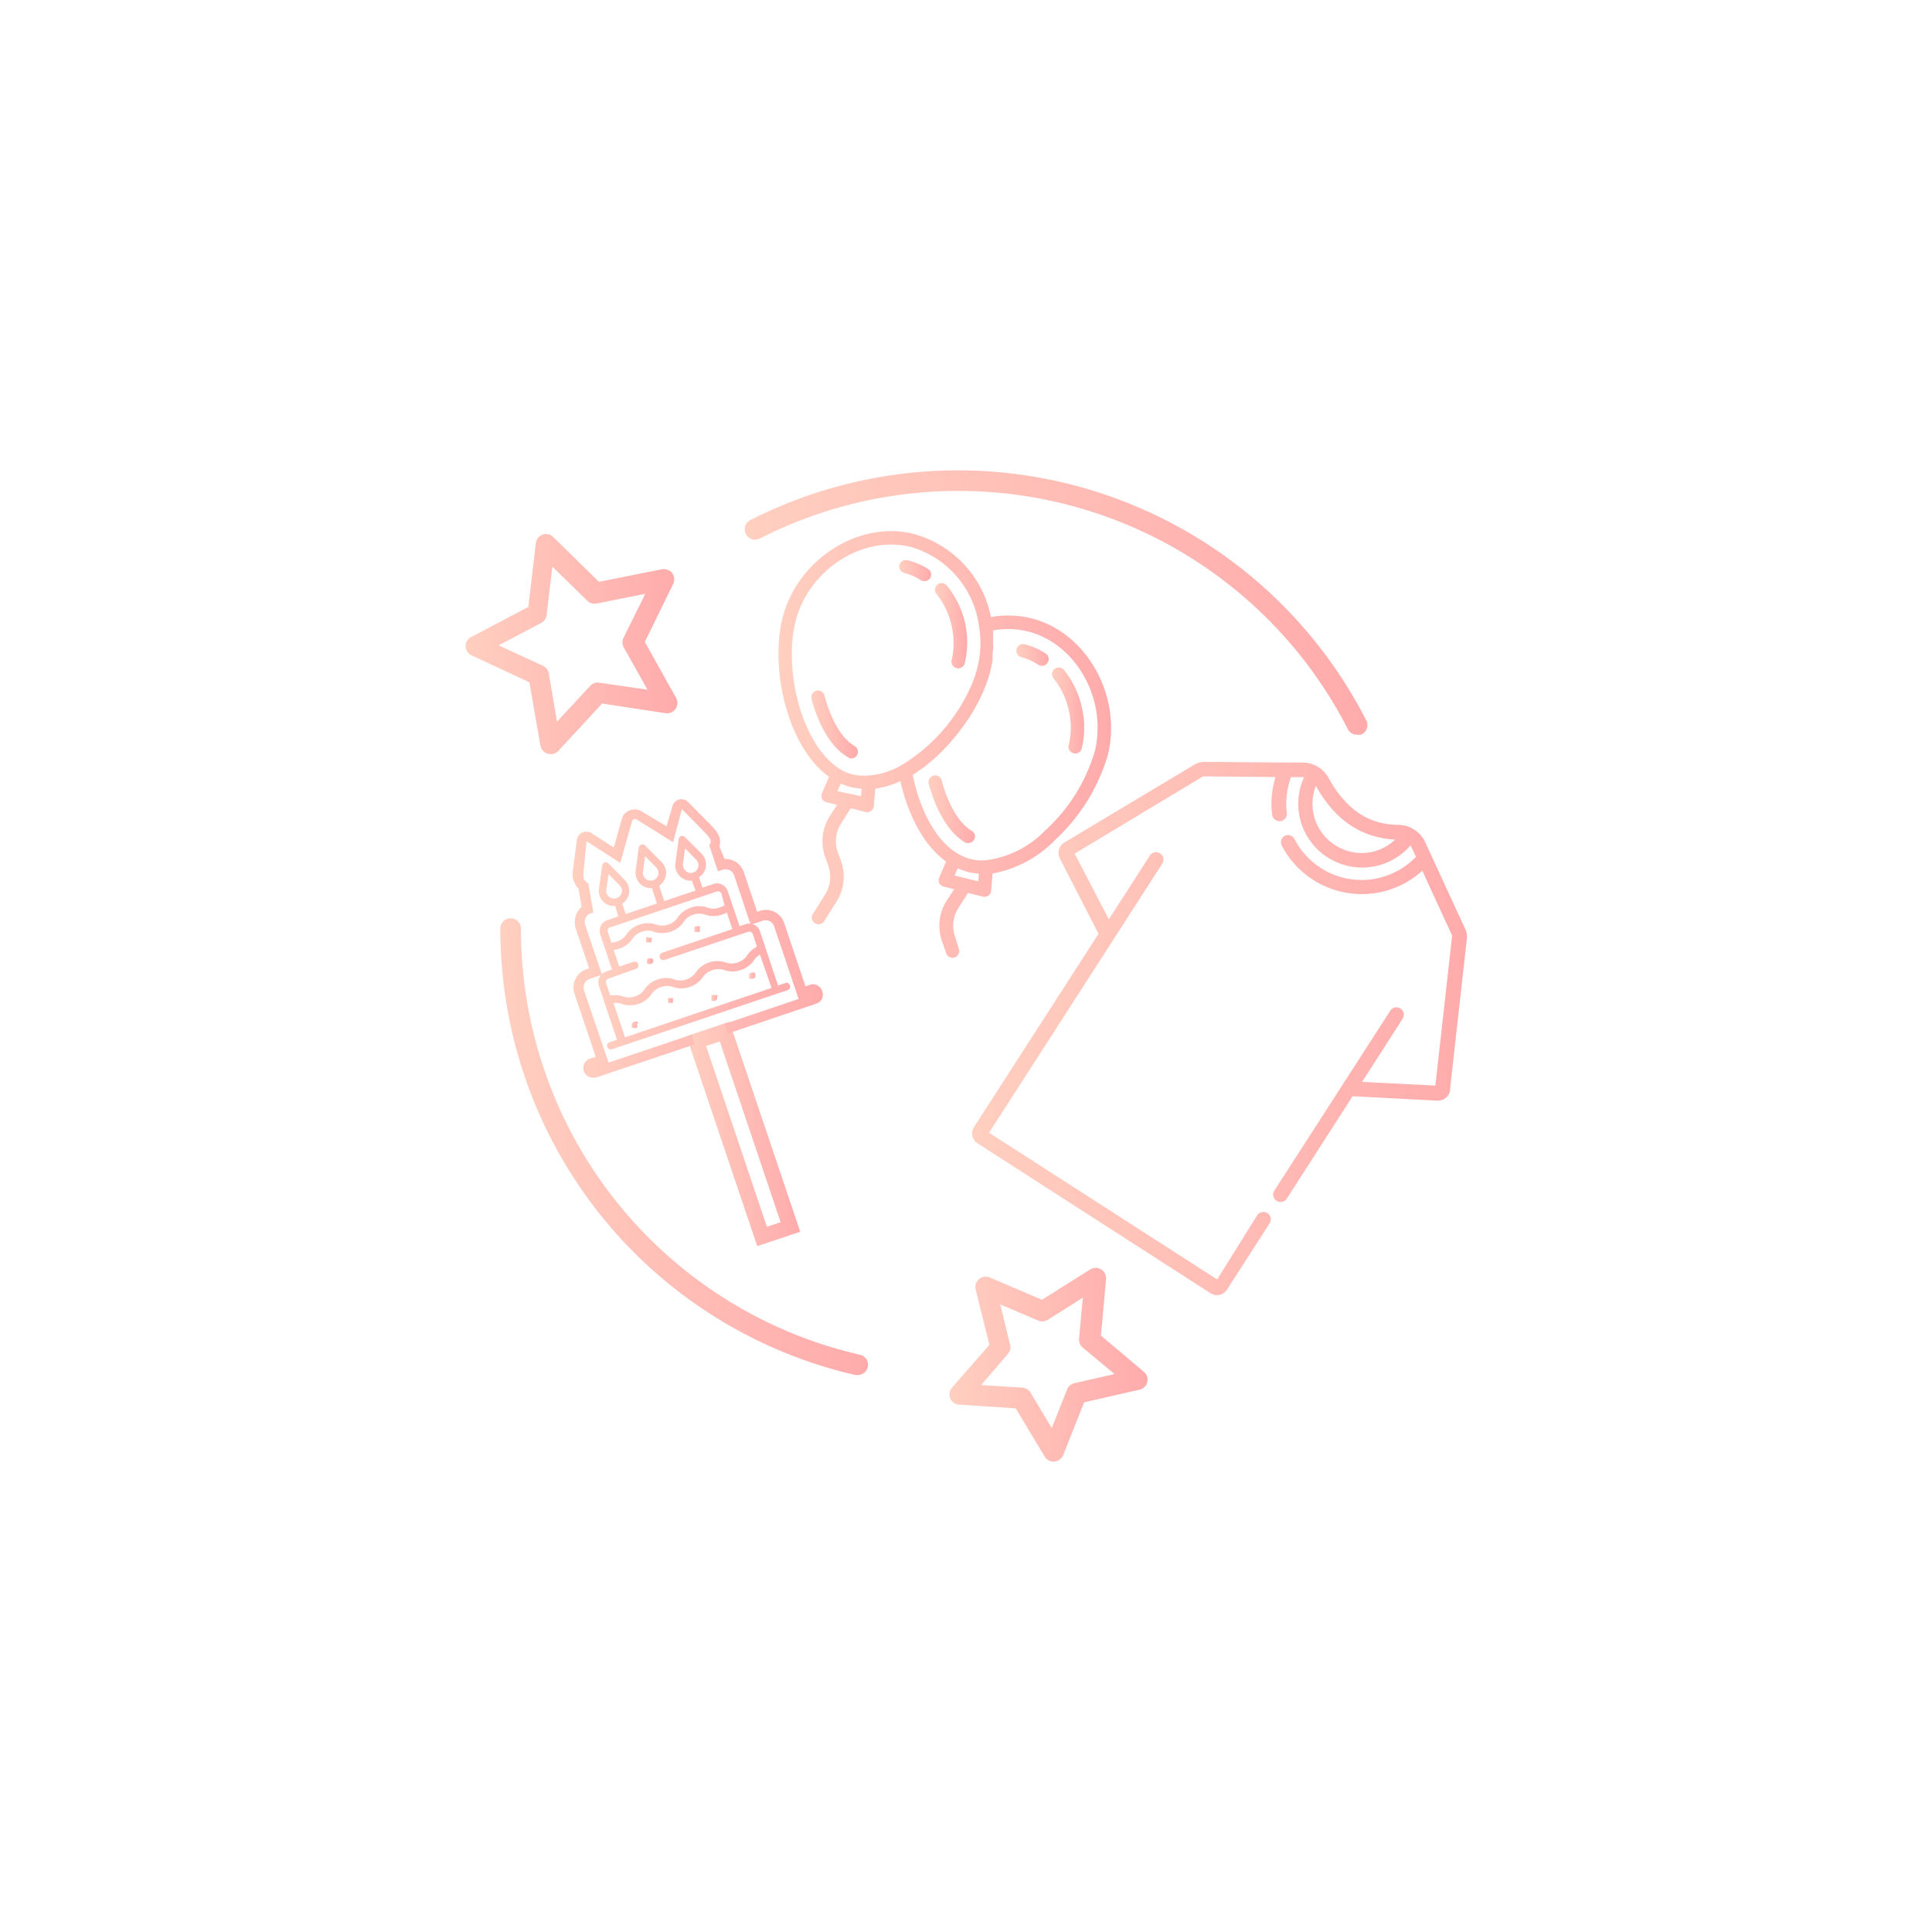 <svg id="Layer_1" data-name="Layer 1" xmlns="http://www.w3.org/2000/svg" xmlns:xlink="http://www.w3.org/1999/xlink" viewBox="0 0 200 200"><defs><style>.cls-1{fill:url(#linear-gradient);}.cls-2{fill:url(#linear-gradient-2);}.cls-3{fill:url(#linear-gradient-3);}.cls-4{fill:url(#linear-gradient-4);}.cls-5{fill:url(#linear-gradient-5);}.cls-6{fill:url(#linear-gradient-6);}.cls-7{fill:url(#linear-gradient-7);}.cls-8{fill:url(#linear-gradient-8);}.cls-9{fill:url(#linear-gradient-9);}.cls-10{fill:url(#linear-gradient-10);}.cls-11{fill:url(#linear-gradient-11);}.cls-12{fill:url(#linear-gradient-12);}.cls-13{fill:url(#linear-gradient-13);}.cls-14{fill:url(#linear-gradient-14);}.cls-15{fill:url(#linear-gradient-15);}.cls-16{fill:url(#linear-gradient-16);}.cls-17{fill:url(#linear-gradient-17);}.cls-18{fill:url(#linear-gradient-18);}.cls-19{fill:url(#linear-gradient-19);}.cls-20{fill:url(#linear-gradient-20);}.cls-21{fill:url(#linear-gradient-21);}.cls-22{fill:url(#linear-gradient-22);}</style><linearGradient id="linear-gradient" x1="83.98" y1="75" x2="88.79" y2="75" gradientUnits="userSpaceOnUse"><stop offset="0" stop-color="#ffcfc0"/><stop offset="1" stop-color="#ffabac"/></linearGradient><linearGradient id="linear-gradient-2" x1="96.77" y1="64.81" x2="100.11" y2="64.81" xlink:href="#linear-gradient"/><linearGradient id="linear-gradient-3" x1="93.08" y1="59.06" x2="96.4" y2="59.06" xlink:href="#linear-gradient"/><linearGradient id="linear-gradient-4" x1="96.11" y1="83.74" x2="100.93" y2="83.74" xlink:href="#linear-gradient"/><linearGradient id="linear-gradient-5" x1="108.9" y1="73.54" x2="112.24" y2="73.54" xlink:href="#linear-gradient"/><linearGradient id="linear-gradient-6" x1="105.21" y1="67.79" x2="108.53" y2="67.79" xlink:href="#linear-gradient"/><linearGradient id="linear-gradient-7" x1="80.58" y1="77.07" x2="115.01" y2="77.07" xlink:href="#linear-gradient"/><linearGradient id="linear-gradient-8" x1="100.74" y1="106.47" x2="151.86" y2="106.47" xlink:href="#linear-gradient"/><linearGradient id="linear-gradient-9" x1="66.8" y1="99.5" x2="67.58" y2="99.5" xlink:href="#linear-gradient"/><linearGradient id="linear-gradient-10" x1="61.97" y1="97.62" x2="81.82" y2="97.62" xlink:href="#linear-gradient"/><linearGradient id="linear-gradient-11" x1="65.33" y1="106.07" x2="66.11" y2="106.07" xlink:href="#linear-gradient"/><linearGradient id="linear-gradient-12" x1="68.93" y1="103.63" x2="69.71" y2="103.63" xlink:href="#linear-gradient"/><linearGradient id="linear-gradient-13" x1="73.57" y1="103.3" x2="74.35" y2="103.3" xlink:href="#linear-gradient"/><linearGradient id="linear-gradient-14" x1="77.47" y1="101" x2="78.25" y2="101" xlink:href="#linear-gradient"/><linearGradient id="linear-gradient-15" x1="71.76" y1="96.2" x2="72.54" y2="96.2" xlink:href="#linear-gradient"/><linearGradient id="linear-gradient-16" x1="66.77" y1="97.32" x2="67.54" y2="97.32" xlink:href="#linear-gradient"/><linearGradient id="linear-gradient-17" x1="71.06" y1="117.4" x2="82.84" y2="117.4" xlink:href="#linear-gradient"/><linearGradient id="linear-gradient-18" x1="59.28" y1="97.13" x2="85.14" y2="97.13" xlink:href="#linear-gradient"/><linearGradient id="linear-gradient-19" x1="48.14" y1="66.68" x2="70.08" y2="66.68" xlink:href="#linear-gradient"/><linearGradient id="linear-gradient-20" x1="98.28" y1="141.28" x2="118.79" y2="141.28" xlink:href="#linear-gradient"/><linearGradient id="linear-gradient-21" x1="51.79" y1="118.69" x2="89.86" y2="118.69" xlink:href="#linear-gradient"/><linearGradient id="linear-gradient-22" x1="77.12" y1="62.38" x2="141.55" y2="62.38" xlink:href="#linear-gradient"/></defs><path class="cls-1" d="M87.93,78.49a.69.69,0,0,0,.52-1.27c-1.29-.76-2.42-2.66-3.1-5.22a.69.69,0,0,0-1.34.36c.78,2.9,2.14,5.11,3.73,6A.64.64,0,0,0,87.93,78.49Z"/><path class="cls-2" d="M98.6,65.25a7.56,7.56,0,0,1-.1,3.14.7.7,0,0,0,1.35.34A9.1,9.1,0,0,0,100,65a9.36,9.36,0,0,0-2-4.4.69.69,0,0,0-1.07.87A8.06,8.06,0,0,1,98.6,65.25Z"/><path class="cls-3" d="M93.61,59.31a6,6,0,0,1,1.72.75.69.69,0,1,0,.75-1.16A7.19,7.19,0,0,0,93.94,58a.7.7,0,0,0-.84.51A.69.69,0,0,0,93.61,59.31Z"/><path class="cls-4" d="M100.58,86c-1.29-.77-2.42-2.67-3.1-5.22a.69.69,0,0,0-1.34.36c.78,2.9,2.14,5.1,3.73,6.05a.68.68,0,0,0,.7,0,.69.69,0,0,0,.36-.6A.68.68,0,0,0,100.58,86Z"/><path class="cls-5" d="M110.13,69.35a.69.69,0,1,0-1.07.88A8,8,0,0,1,110.73,74a7.56,7.56,0,0,1-.1,3.14.69.69,0,0,0,.51.84.68.68,0,0,0,.84-.5,9,9,0,0,0,.12-3.7A9.35,9.35,0,0,0,110.13,69.35Z"/><path class="cls-6" d="M108.21,67.63a6.92,6.92,0,0,0-2.14-.93.68.68,0,0,0-.84.5.7.7,0,0,0,.51.84,5.76,5.76,0,0,1,1.72.76.7.7,0,0,0,1-.21A.69.69,0,0,0,108.21,67.63Z"/><path class="cls-7" d="M106.73,64h0a10,10,0,0,0-4.15-.12,11.15,11.15,0,0,0-8-8.61C88.87,53.84,82.51,57.94,81,64c-1.31,5.28.53,13.35,4.82,16.41L85.1,82.1a.71.71,0,0,0,0,.59.7.7,0,0,0,.46.36l1.08.27-.74,1.17a4.84,4.84,0,0,0-.47,4.25l.31.87a3.45,3.45,0,0,1-.33,3l-1.26,2a.69.69,0,1,0,1.17.75l1.26-2a4.84,4.84,0,0,0,.47-4.25l-.32-.87a3.45,3.45,0,0,1,.34-3l1-1.57,1.54.39a.73.73,0,0,0,.57-.12.66.66,0,0,0,.28-.5l.15-1.8a9.08,9.08,0,0,0,2.6-.78c.71,3.19,2.25,6.55,4.73,8.33l-.71,1.65a.69.69,0,0,0,0,.58.7.7,0,0,0,.46.36l1.08.27L98,93.23a4.82,4.82,0,0,0-.47,4.24l.31.88a1.52,1.52,0,0,1,.09.28.7.7,0,0,0,.51.5.65.65,0,0,0,.34,0,.69.69,0,0,0,.49-.85,2.64,2.64,0,0,0-.12-.4L98.88,97a3.42,3.42,0,0,1,.33-3l1-1.56,1.54.38a.68.68,0,0,0,.85-.62l.15-1.78a12,12,0,0,0,6.52-3.51,19.49,19.49,0,0,0,5.42-8.77C116.18,72,112.46,65.42,106.73,64Zm-24.39.38c1.34-5.38,6.91-9,11.94-7.76a9.86,9.86,0,0,1,7.06,8.18,10.21,10.21,0,0,1-.15,4.26,13,13,0,0,1-.46,1.46,14.68,14.68,0,0,1-.77,1.66,18.16,18.16,0,0,1-6.59,7,7.83,7.83,0,0,1-3.45,1.1A5.09,5.09,0,0,1,87.71,80a4.79,4.79,0,0,1-.68-.34C82.94,77.18,81.12,69.29,82.34,64.38ZM86.69,81.9l.32-.74.12,0,.14.05a5.5,5.5,0,0,0,.81.27h0a7.56,7.56,0,0,0,.83.14h.16l.12,0-.06.8Zm14.59,9.34-2.46-.61.32-.74.22.09.19.07a5.25,5.25,0,0,0,.67.22h0a5.85,5.85,0,0,0,1.1.17Zm7-5.36A10.32,10.32,0,0,1,102,89.06a5.2,5.2,0,0,1-.68,0h-.09a4.92,4.92,0,0,1-1.36-.33l-.15-.08a5,5,0,0,1-.52-.25c-2.54-1.47-4.07-5-4.72-8.18l.15-.1.31-.21.38-.26a3.55,3.55,0,0,0,.31-.23c.13-.09.25-.19.37-.29l.31-.25.36-.31.31-.28.34-.33.3-.3c.12-.11.23-.23.33-.34l.3-.32.31-.36.28-.33.31-.38c.09-.11.18-.22.26-.34l.29-.39.25-.35.27-.4c.08-.12.16-.24.23-.36l.26-.41.21-.36.23-.43.19-.35.21-.44.16-.34.2-.47c0-.1.09-.21.13-.32s.12-.34.18-.51.07-.18.09-.26a7.59,7.59,0,0,0,.22-.78c.09-.36.16-.73.22-1.1,0-.13,0-.25,0-.37s0-.51.06-.76,0-.3,0-.44,0-.47,0-.71l0-.46c0-.11,0-.21,0-.32a8.53,8.53,0,0,1,3.59.11h0c5,1.24,8.25,7.05,6.93,12.42A18,18,0,0,1,108.3,85.88Z"/><path class="cls-8" d="M150.1,112.82l1.75-15.63a1.8,1.8,0,0,0-.16-1l-4.15-9a3.1,3.1,0,0,0-2.73-1.8c-3.14,0-5.51-1.64-7.27-4.85a3.06,3.06,0,0,0-2.67-1.6h-1.72l-8.46-.07a1.89,1.89,0,0,0-1,.26l-13.5,8.08a1.27,1.27,0,0,0-.47,1.67l4,7.79-12.89,20a1.22,1.22,0,0,0,.37,1.69l24.12,15.52a1.22,1.22,0,0,0,1.69-.37l4.42-6.87a.76.76,0,0,0-.23-1.06.78.78,0,0,0-1.06.23L126,132.45l-23.61-15.19,17.89-27.8a.77.77,0,1,0-1.29-.83l-4.2,6.54-3.54-6.8,13.29-8a.37.37,0,0,1,.15,0l7.35.07a9.33,9.33,0,0,0-.35,3.9.78.78,0,0,0,.85.67.76.76,0,0,0,.67-.85,7.91,7.91,0,0,1,.44-3.71H135a6.59,6.59,0,0,0,2.42,8.3A6.61,6.61,0,0,0,146,87.53a1.49,1.49,0,0,1,.18.3l.4.87A7.81,7.81,0,0,1,134,86.84a.77.77,0,0,0-1-.32.76.76,0,0,0-.32,1,9.34,9.34,0,0,0,14.56,2.62l3.07,6.69a.29.29,0,0,1,0,.16l-1.72,15.39L141,112l4.2-6.54a.76.76,0,0,0-.23-1.06.75.75,0,0,0-1.05.23l-12,18.62a.76.76,0,0,0,.23,1.06.77.77,0,0,0,1.06-.23l6.81-10.6,8.77.46a1.27,1.27,0,0,0,1.33-1.13ZM138.22,87.49a5.06,5.06,0,0,1-2-6.13c1.95,3.51,4.7,5.38,8.2,5.55A5,5,0,0,1,138.22,87.49Z"/><path class="cls-9" d="M67.53,99.3l0-.06,0,0-.07,0a.38.38,0,0,0-.36,0,.18.18,0,0,0-.07,0l-.05.05a.43.43,0,0,0,0,.07l0,.07s0,0,0,.07v.08s0,0,0,.07l0,.07.05.07,0,0,.07,0,.07,0h.15l.07,0a.41.41,0,0,0,.23-.2l0-.07s0,0,0-.07v-.08s0,0,0-.08Z"/><path class="cls-10" d="M81.31,101.76l-.77.26-1.33-4-.54-1.62a1.17,1.17,0,0,0-1.48-.73l-.63.21-.75-2.23-.48-1.41a1.16,1.16,0,0,0-1.48-.73l-1.13.38-.36-1.08a1.53,1.53,0,0,0,.56-.62,1.58,1.58,0,0,0-.3-1.82l-1.71-1.71a.38.38,0,0,0-.66.22l-.32,2.4A1.57,1.57,0,0,0,70.8,91a1.39,1.39,0,0,0,.82.16L72,92.19l-3.24,1.09-.53-1.59a1.56,1.56,0,0,0,.56-.63,1.59,1.59,0,0,0-.3-1.82l-1.7-1.71a.4.4,0,0,0-.4-.09.39.39,0,0,0-.27.32l-.32,2.39a1.59,1.59,0,0,0,1.69,1.79L68,93.53l-3.23,1.09-.36-1.07a1.7,1.7,0,0,0,.56-.63,1.58,1.58,0,0,0-.3-1.82L63,89.39a.38.38,0,0,0-.66.22L62,92a1.59,1.59,0,0,0,.86,1.63,1.51,1.51,0,0,0,.83.16L64,94.87l-1.13.38a1.18,1.18,0,0,0-.74,1.48l.48,1.4.75,2.24-.63.21a1.17,1.17,0,0,0-.73,1.48l.54,1.62,1.33,3.95-.76.26a.38.38,0,0,0-.25.49.39.39,0,0,0,.5.24l1.13-.38,15.9-5.36,1.14-.38a.39.39,0,0,0-.25-.74ZM71.14,90.26a.82.82,0,0,1-.44-.83l.22-1.61L72.07,89a.81.81,0,0,1,.15.92,1.27,1.27,0,0,1-.13.19.81.81,0,0,1-.74.25ZM67,91.08a.81.81,0,0,1-.44-.83l.22-1.61,1.15,1.15a.82.82,0,0,1,.15.93.59.59,0,0,1-.13.18.78.78,0,0,1-.74.25A.86.86,0,0,1,67,91.08Zm-3.8,1.85a.8.8,0,0,1-.44-.82L63,90.5l1.15,1.15a.81.81,0,0,1,.15.92,1.27,1.27,0,0,1-.13.19.81.81,0,0,1-.74.24A.58.58,0,0,1,63.19,92.93Zm0,3.06,11-3.7a.39.39,0,0,1,.49.25L75,93.7a1.68,1.68,0,0,1-.52.25,1.78,1.78,0,0,1-1.25,0,2.6,2.6,0,0,0-1.69,0,2.69,2.69,0,0,0-1.37,1,1.77,1.77,0,0,1-1,.76,1.83,1.83,0,0,1-1.25,0,2.56,2.56,0,0,0-1.7,0,2.59,2.59,0,0,0-1.36,1,1.82,1.82,0,0,1-1,.76,2.11,2.11,0,0,1-.57.11l-.39-1.16h0A.38.38,0,0,1,63.14,96Zm16.67,6.28-15.17,5.11-1.19-3.55a1.89,1.89,0,0,1,.86.1,2.65,2.65,0,0,0,1.7,0,2.51,2.51,0,0,0,1.36-1,1.87,1.87,0,0,1,1-.75,1.75,1.75,0,0,1,1.24,0,2.71,2.71,0,0,0,3.06-1,2,2,0,0,1,2.25-.76,2.56,2.56,0,0,0,1.7,0,2.59,2.59,0,0,0,1.36-1,1.82,1.82,0,0,1,.63-.6ZM78.36,98a2.68,2.68,0,0,0-1,.88,1.8,1.8,0,0,1-1,.75,1.78,1.78,0,0,1-1.25,0,2.71,2.71,0,0,0-3.06,1,1.85,1.85,0,0,1-1,.76,1.89,1.89,0,0,1-1.25,0,2.57,2.57,0,0,0-1.7,0,2.51,2.51,0,0,0-1.36,1,1.84,1.84,0,0,1-1,.76,1.8,1.8,0,0,1-1.24,0,2.78,2.78,0,0,0-1.33-.09l-.43-1.27a.4.4,0,0,1,.25-.49l2.83-1a.38.38,0,0,0,.25-.49.39.39,0,0,0-.5-.24l-1.46.49-.58-1.72a4.09,4.09,0,0,0,.56-.13,2.61,2.61,0,0,0,1.36-1,1.81,1.81,0,0,1,1-.76,1.83,1.83,0,0,1,1.25,0,2.57,2.57,0,0,0,1.7,0,2.51,2.51,0,0,0,1.36-1,1.85,1.85,0,0,1,1-.76,1.83,1.83,0,0,1,1.25,0,2.65,2.65,0,0,0,1.7,0,2.57,2.57,0,0,0,.53-.23l.58,1.72-7.28,2.45a.39.39,0,1,0,.25.74l8.65-2.91a.39.39,0,0,1,.49.24L78.36,98Z"/><path class="cls-11" d="M66.06,105.88l0-.06-.06-.06-.06,0-.08,0-.07,0h-.08a.41.41,0,0,0-.3.21.19.19,0,0,0,0,.07s0,0,0,.08a.17.17,0,0,0,0,.07s0,0,0,.08a.25.25,0,0,0,0,.07.21.21,0,0,0,0,.06l.06,0,.06,0a.35.35,0,0,0,.3,0l.07,0,.06,0,0-.06a.21.21,0,0,0,0-.06l0-.08a.17.17,0,0,0,0-.07V106a.19.19,0,0,0,0-.07Z"/><path class="cls-12" d="M69.66,103.44a.15.15,0,0,0,0-.06l0-.06-.07,0-.07,0-.07,0h-.08a.33.33,0,0,0-.14,0l-.07,0,0,0,0,.07,0,.07s0,0,0,.08v.07s0,0,0,.08l0,.07,0,.06,0,0,.07,0,.07,0h.15l.08,0,.07,0,.06,0,0,0a.43.43,0,0,0,0-.07l0-.07s0,0,0-.07v-.08s0,0,0-.07Z"/><path class="cls-13" d="M74.3,103.1l0-.06L74.2,103l-.06,0-.08,0h-.15a.34.34,0,0,0-.14,0l-.06,0-.06.06,0,.06a.24.24,0,0,0,0,.08s0,0,0,.07a.22.22,0,0,0,0,.08s0,.05,0,.07a.16.16,0,0,0,0,.07l0,.06,0,.06.07,0,.07,0,.08,0h.15a.43.43,0,0,0,.22-.2l0-.07a.22.22,0,0,0,0-.08v-.07a.24.24,0,0,0,0-.08Z"/><path class="cls-14" d="M78.19,100.81s0,0,0-.06l-.06-.06-.06,0a.44.44,0,0,0-.3,0,.4.4,0,0,0-.22.2s0,0,0,.07a.19.19,0,0,0,0,.08v.07a.24.24,0,0,0,0,.08.13.13,0,0,0,0,.07l0,.06.06,0,.06,0,.07,0h.16l.07,0a.35.35,0,0,0,.22-.19.13.13,0,0,0,0-.08.17.17,0,0,0,0-.07.11.11,0,0,0,0-.08s0,0,0-.07A.16.16,0,0,0,78.19,100.81Z"/><path class="cls-15" d="M72.48,96l0-.06-.06-.06-.06,0-.07,0-.08,0H72.1a.3.3,0,0,0-.15.05l-.06,0s0,0,0,0l0,.07,0,.07a.22.22,0,0,0,0,.08v.07a.24.24,0,0,0,0,.08l0,.07,0,.06.06.05.06,0,.07,0h.16l.07,0,.07,0,.06,0,0-.06,0-.06a.24.24,0,0,0,0-.08s0,0,0-.07a.22.22,0,0,0,0-.08s0-.05,0-.07A.16.16,0,0,0,72.48,96Z"/><path class="cls-16" d="M67.49,97.13l0-.06-.06,0-.06,0s0,0-.07,0h-.15A.27.27,0,0,0,67,97l-.06,0-.05.06a.21.21,0,0,0,0,.06s0,0,0,.07a.22.22,0,0,0,0,.08s0,0,0,.07a.24.24,0,0,0,0,.08.11.11,0,0,0,0,.07l0,.06.06,0,.06,0s0,0,.07,0h.08s.05,0,.07,0l.08,0a.11.11,0,0,0,.07,0l.06,0,0-.06a.21.21,0,0,0,0-.06.36.36,0,0,0,0-.07.22.22,0,0,0,0-.08s0,0,0-.08a.19.19,0,0,0,0-.07A.11.11,0,0,0,67.49,97.13Z"/><path class="cls-17" d="M78.39,129l-7.33-21.73,4.45-1.5,7.33,21.74Zm-5.3-20.73L79.39,127l1.42-.48-6.3-18.7Z"/><path class="cls-18" d="M61.56,111.55a1,1,0,0,1-.33-2l.44-.15-2.2-6.53a2,2,0,0,1,.1-1.53,2,2,0,0,1,1.14-1l.28-.09-1.38-4.1a2.15,2.15,0,0,1,.59-2.27L59.89,92A2.21,2.21,0,0,1,59.32,90l.39-3a1,1,0,0,1,1.68-.64l2.15,1.37.81-2.89a1.32,1.32,0,0,1,.79-.93,1.36,1.36,0,0,1,1.24.06L69,85.54l.59-2a1,1,0,0,1,.66-.76,1,1,0,0,1,1,.26l2.22,2.25c.56.57,1.32,1.34,1,2.31L75,88.92a2,2,0,0,1,2,1.37l1.38,4.1.28-.1a2,2,0,0,1,2.52,1.27l2.2,6.54.44-.15a1,1,0,0,1,1.29.64,1.05,1.05,0,0,1,0,.78,1,1,0,0,1-.59.52L75.32,107,75,106l7.67-2.59L80.14,95.9A.94.94,0,0,0,79,95.3l-1.29.44L76,90.63a.94.94,0,0,0-1.17-.6l-.51.17-.89-2.68.09-.19c.17-.36-.1-.69-.71-1.31l-2.22-2.26-.91,3.43-3.81-2.38a.36.36,0,0,0-.27,0,.35.35,0,0,0-.18.22l-1.21,4.3-3.49-2.24-.3,3c-.1.79,0,1,.31,1.25l.18.12.51,3L61,94.6a1,1,0,0,0-.4,1.2l1.72,5.11-1.29.43a.86.86,0,0,0-.52.47,1,1,0,0,0-.05.72L63,110l8.59-2.89.34,1-10.05,3.38A.87.87,0,0,1,61.56,111.55Z"/><path class="cls-19" d="M57,78.07a1.1,1.1,0,0,1-1.06-.89L54.8,70.63l-6-2.79a1.06,1.06,0,0,1,0-1.91l5.89-3.1.78-6.61a1.08,1.08,0,0,1,.7-.88,1.06,1.06,0,0,1,1.1.25L62,60.23l6.52-1.3a1.08,1.08,0,0,1,1.06.4,1.06,1.06,0,0,1,.11,1.12l-2.94,6,3.24,5.8a1.07,1.07,0,0,1-1.08,1.58l-6.58-1-4.52,4.89A1.08,1.08,0,0,1,57,78.07ZM51.62,66.81l4.58,2.11a1.09,1.09,0,0,1,.61.79l.85,5L61.09,71a1.1,1.1,0,0,1,.94-.33l5,.73L64.56,67a1.08,1.08,0,0,1,0-1l2.24-4.53-5,1a1.07,1.07,0,0,1-1-.28l-3.62-3.53-.59,5a1.07,1.07,0,0,1-.56.82Z"/><path class="cls-20" d="M109.07,151.31a1.1,1.1,0,0,1-.92-.52l-3-5-5.86-.38a1.06,1.06,0,0,1-.92-.65,1.09,1.09,0,0,1,.18-1.11l3.87-4.43L101,133.49a1.08,1.08,0,0,1,.34-1.07,1.09,1.09,0,0,1,1.12-.18l5.4,2.31,5-3.14a1.07,1.07,0,0,1,1.13,0,1.09,1.09,0,0,1,.51,1l-.53,5.85L118.4,142a1.06,1.06,0,0,1-.44,1.86l-5.73,1.31-2.17,5.46a1.09,1.09,0,0,1-.9.67Zm-7.5-7.93,4.27.27a1.08,1.08,0,0,1,.84.52l2.2,3.67,1.58-4a1.07,1.07,0,0,1,.75-.65l4.17-.95-3.29-2.73a1.06,1.06,0,0,1-.39-.91l.39-4.26-3.61,2.28a1.09,1.09,0,0,1-1,.09l-3.93-1.68,1,4.14a1,1,0,0,1-.23,1Z"/><path class="cls-21" d="M88.79,142.34a1,1,0,0,1-.24,0,47.32,47.32,0,0,1-35.06-33.58,48,48,0,0,1-1.7-12.63,1.07,1.07,0,0,1,2.14,0A45.21,45.21,0,0,0,89,140.24a1.06,1.06,0,0,1-.24,2.1Z"/><path class="cls-22" d="M140.48,76.06a1.06,1.06,0,0,1-.95-.58A45.3,45.3,0,0,0,78.67,55.74a1.07,1.07,0,0,1-1-1.9,47.45,47.45,0,0,1,63.73,20.67A1.07,1.07,0,0,1,141,76,1.09,1.09,0,0,1,140.48,76.06Z"/></svg>